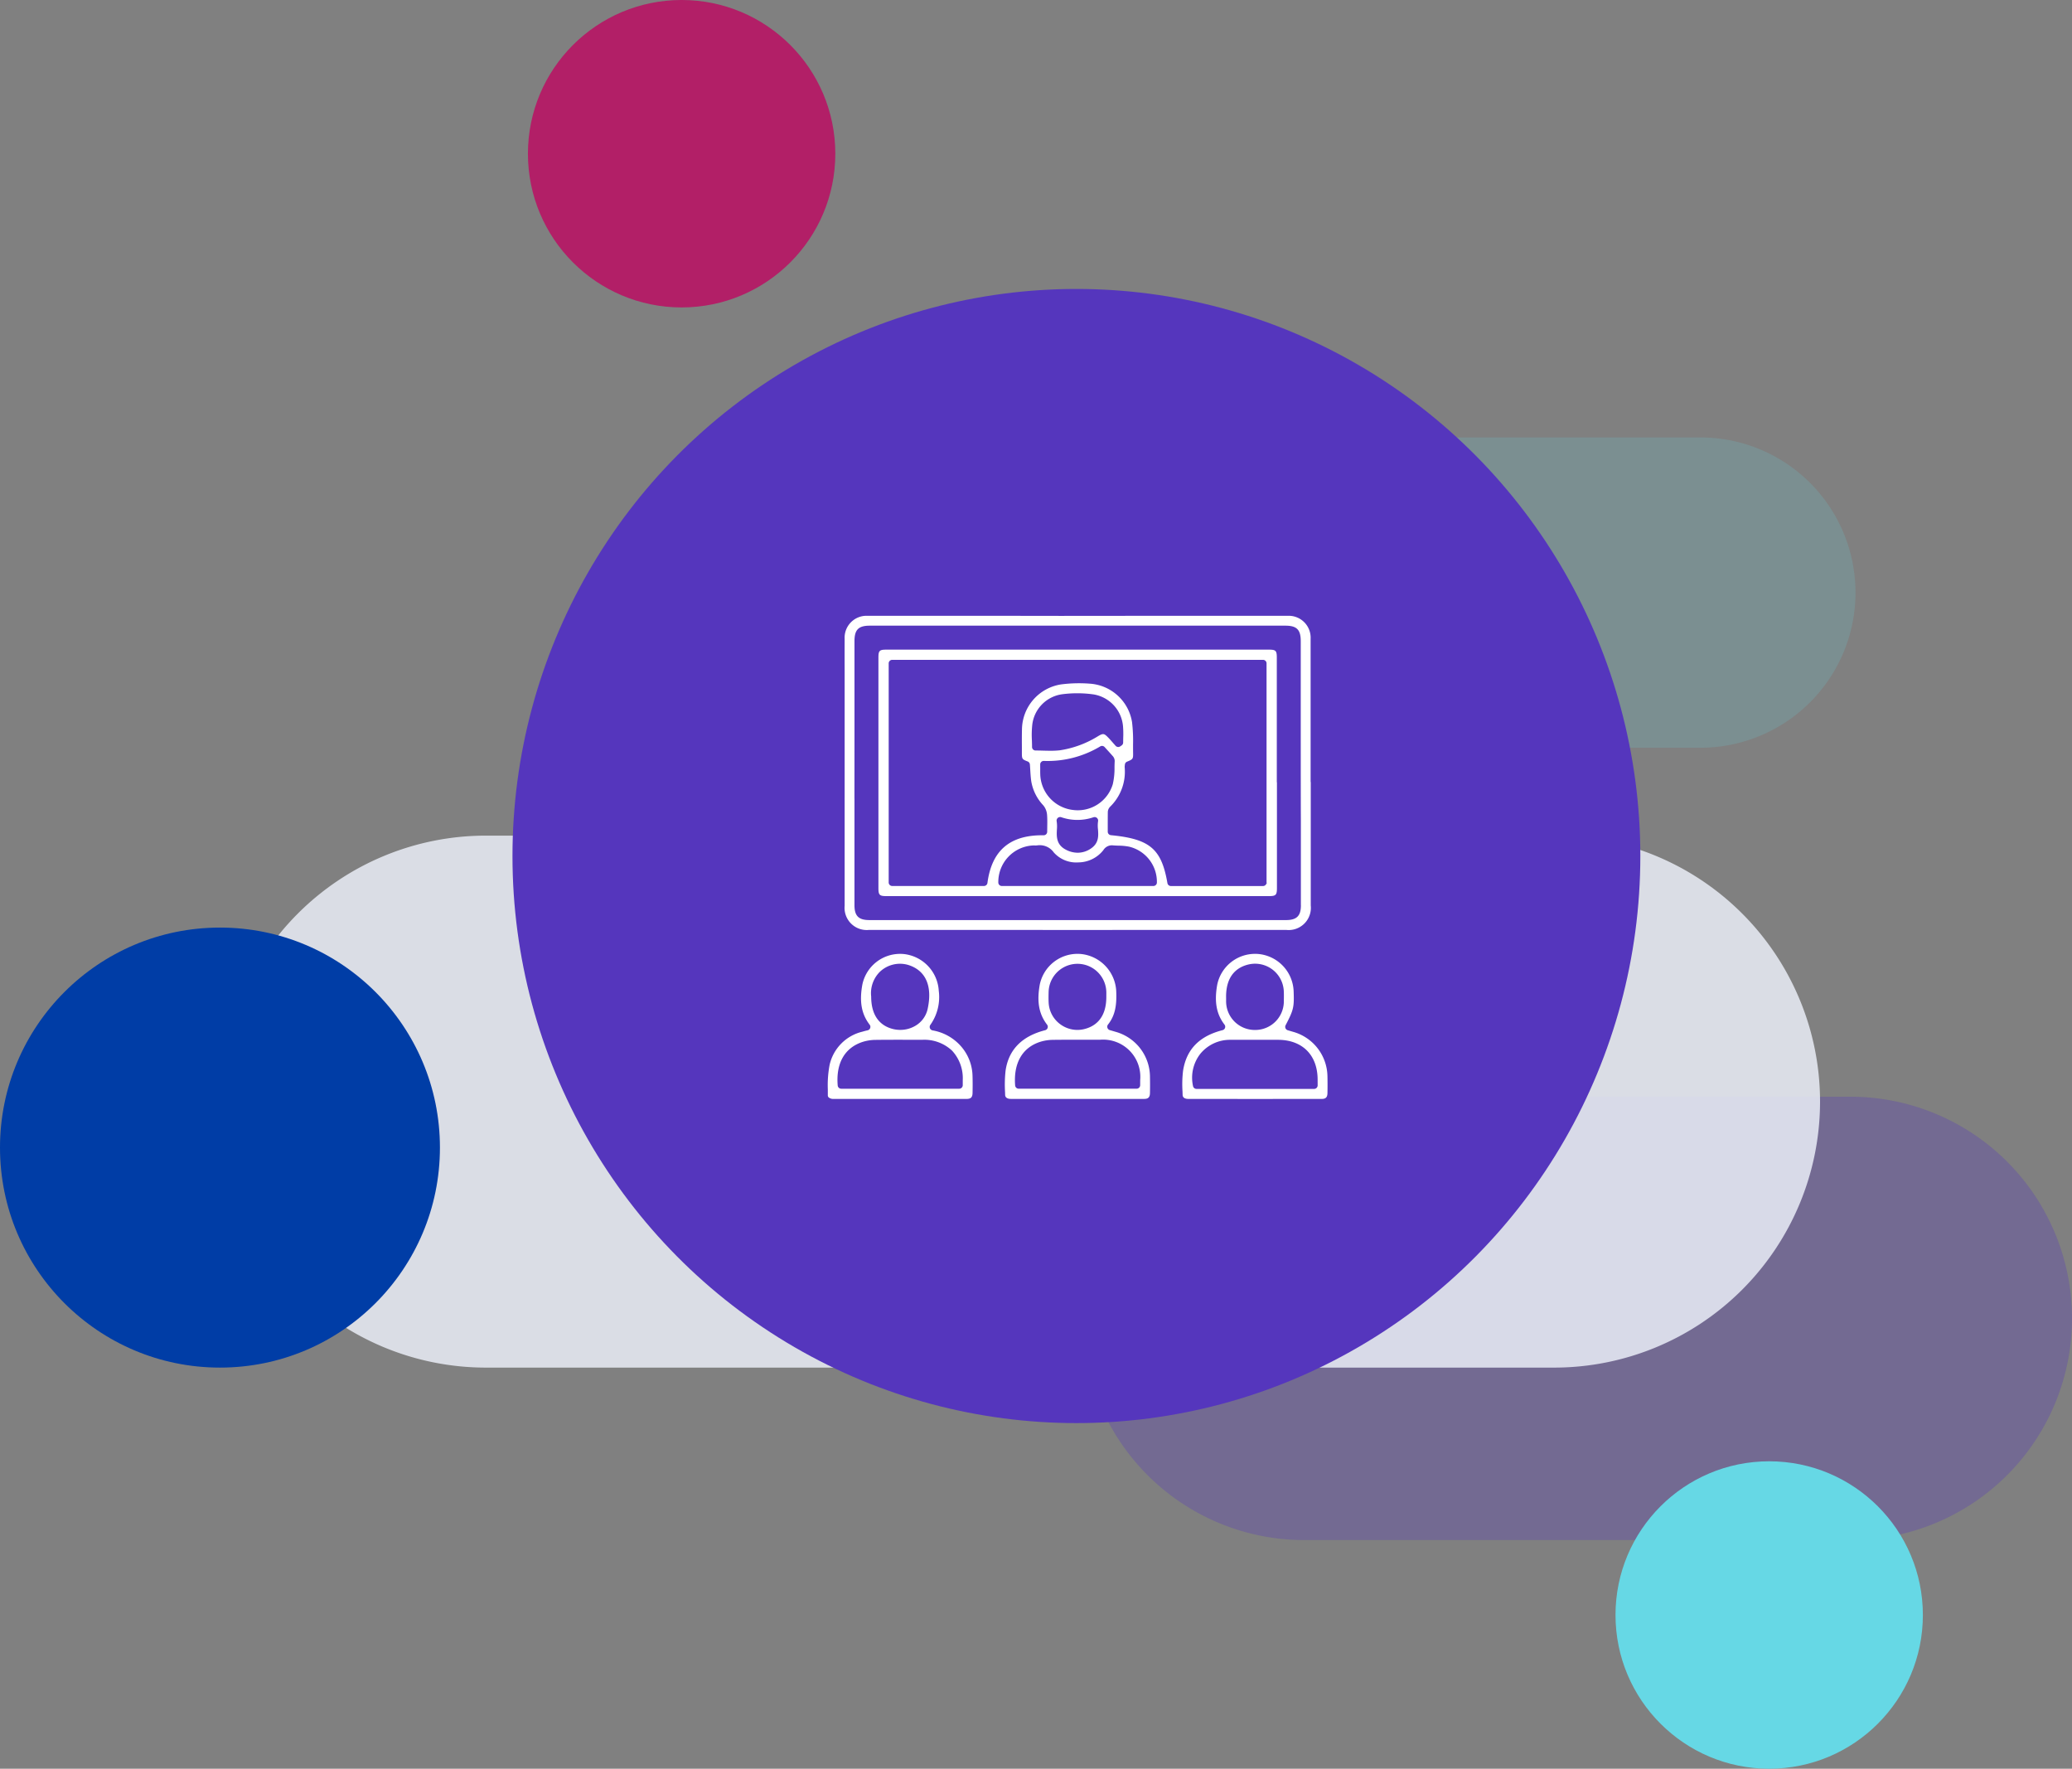 <svg xmlns="http://www.w3.org/2000/svg" xmlns:xlink="http://www.w3.org/1999/xlink" width="341.702" height="291.63" viewBox="0 0 341.702 291.63"><rect x="0" y="0" width="341.702" height="291.63" fill="#808080" stroke="none"/><defs><clipPath id="clip-path"><rect id="Rectangle_1182" data-name="Rectangle 1182" width="82.411" height="79.66" fill="#fff"></rect></clipPath></defs><g id="AR_for_medical" data-name="AR for medical" transform="translate(8.026 11.197)"><g id="Group_3636" data-name="Group 3636" transform="translate(-8.026 280.433) rotate(-90)"><g id="Group_3600" data-name="Group 3600" transform="translate(110.8 178.547) rotate(90)"><path id="Path_2035" data-name="Path 2035" d="M126.607,73.1H36.549a36.548,36.548,0,1,1,0-73.1h90.058a36.548,36.548,0,1,1,0,73.1Z" fill="#5536bd" opacity="0.3"></path><circle id="Ellipse_184" data-name="Ellipse 184" cx="25.345" cy="25.345" r="25.345" transform="translate(87.872 60.11)" fill="#66d8e5"></circle></g><g id="Group_3601" data-name="Group 3601" transform="translate(153.85) rotate(90)"><path id="Path_2037" data-name="Path 2037" d="M220.018,87.714H43.859A43.857,43.857,0,1,1,43.859,0H220.018a43.857,43.857,0,1,1,0,87.714Z" transform="translate(36.276)" fill="#ebeff8" opacity="0.84"></path><circle id="Ellipse_186" data-name="Ellipse 186" cx="36.276" cy="36.276" r="36.276" transform="translate(0 15.161)" fill="#003da6"></circle></g><g id="Group_3602" data-name="Group 3602" transform="translate(291.63 87.064) rotate(90)"><path id="Path_2036" data-name="Path 2036" d="M142.662,51.169H25.584A25.584,25.584,0,0,1,25.584,0H142.662a25.584,25.584,0,0,1,0,51.169Z" transform="translate(50.69 72.123)" fill="#66d8e5" opacity="0.172"></path><g id="Group_3585" data-name="Group 3585" transform="translate(0 0)"><circle id="Ellipse_185" data-name="Ellipse 185" cx="25.345" cy="25.345" r="25.345" fill="#c2005f" opacity="0.758"></circle></g></g></g><g id="Group_3809" data-name="Group 3809" transform="translate(91.472 51.865)"><ellipse id="Ellipse_214" data-name="Ellipse 214" cx="93" cy="93.5" rx="93" ry="93.5" transform="translate(-14.984 -15.419)" fill="#5536bd"></ellipse><g id="Group_3808" data-name="Group 3808" transform="translate(37.021 38.476)"><g id="Group_3807" data-name="Group 3807" clip-path="url(#clip-path)"><path id="Path_2237" data-name="Path 2237" d="M101.564,25.284c0-1.163-.163-1.324-1.341-1.324H37.206c-1.178,0-1.341.161-1.341,1.324q0,18.986,0,37.972c0,1.167.174,1.343,1.328,1.343q31.527,0,63.054,0c1.163,0,1.338-.175,1.339-1.334q0-6.006,0-12.013v-5.38a.536.536,0,0,1-.023-.157V25.284ZM81.618,62.76a.578.578,0,0,1-.412.171H56.217a.581.581,0,0,1-.581-.557,6.031,6.031,0,0,1,5.722-6.127c.108-.005.216,0,.324,0a2.374,2.374,0,0,0,.326-.007A2.837,2.837,0,0,1,64.785,57.4a4.946,4.946,0,0,0,4.04,1.64,5.3,5.3,0,0,0,4.136-2.025,1.647,1.647,0,0,1,1.577-.783c.3.028.6.037.917.048a9.337,9.337,0,0,1,1.744.167,5.96,5.96,0,0,1,4.589,5.9.578.578,0,0,1-.169.413M62.543,43.471c0-.189,0-.378,0-.582a.584.584,0,0,1,.181-.422.575.575,0,0,1,.432-.159,16.842,16.842,0,0,0,9.3-2.4.58.58,0,0,1,.713.118l.356.391c.331.363.639.7.945,1.052a1.228,1.228,0,0,1,.361.856c-.019.333-.026.681-.033,1.017a11.61,11.61,0,0,1-.282,2.8A6.026,6.026,0,0,1,67.9,50.387a6.1,6.1,0,0,1-5.347-5.865c-.012-.341-.009-.67-.006-1.051M61.78,40.59a.582.582,0,0,1-.582-.582c0-.355-.012-.721-.023-1.075a15.967,15.967,0,0,1,.053-2.518,5.746,5.746,0,0,1,4.938-5.1,19.235,19.235,0,0,1,5.171.026,5.816,5.816,0,0,1,4.873,5.38,16.176,16.176,0,0,1,.026,1.773c-.006.264-.012.522-.012.78a.583.583,0,0,1-.252.479l-.228.156a.583.583,0,0,1-.764-.092c-.133-.149-.265-.3-.4-.452-.276-.319-.561-.647-.854-.944-.646-.655-.8-.676-1.6-.218a16.647,16.647,0,0,1-6.369,2.358,13.994,13.994,0,0,1-1.536.072c-.409,0-.819-.011-1.216-.022s-.824-.022-1.234-.022m3.488,11.667a.582.582,0,0,1,.749-.668,8.182,8.182,0,0,0,5.325.007.582.582,0,0,1,.753.665,5.016,5.016,0,0,0-.014,1.318c.077,1.059.165,2.259-1.13,3.151a3.865,3.865,0,0,1-2.222.717,4.21,4.21,0,0,1-2.015-.54c-1.53-.828-1.462-2.185-1.408-3.275a5.728,5.728,0,0,0-.039-1.375m34.039,10.68h-15.2a.581.581,0,0,1-.573-.483c-.978-5.652-2.894-7.277-9.316-7.9a.58.58,0,0,1-.525-.579v-.782c0-.813,0-1.653.011-2.49a1.313,1.313,0,0,1,.393-.852,8.056,8.056,0,0,0,2.386-6.513A1.911,1.911,0,0,1,76.5,43c0-.03.007-.056.009-.081a.58.58,0,0,1,.36-.49c.984-.4,1.012-.442.994-1.471-.008-.447-.007-.9-.007-1.345v-.036a26.1,26.1,0,0,0-.167-3.67,7.557,7.557,0,0,0-6.972-6.337,23.253,23.253,0,0,0-4.741.123,7.607,7.607,0,0,0-6.439,7.418c-.023.963-.019,1.944-.014,2.893q0,.505,0,1.011c0,.968.046,1.032.949,1.379a.584.584,0,0,1,.372.5c.022.283.039.566.057.848l0,.028c.04.647.077,1.255.162,1.862a7.632,7.632,0,0,0,1.988,4,2.771,2.771,0,0,1,.623,1.537c.053.657.043,1.3.032,1.978,0,.279-.009.557-.009.841a.585.585,0,0,1-.174.414.6.6,0,0,1-.413.167c-5.525-.084-8.557,2.486-9.266,7.854a.583.583,0,0,1-.577.506H38.139a.582.582,0,0,1-.582-.582V26.224a.582.582,0,0,1,.582-.582H99.29a.582.582,0,0,1,.582.582V62.268a.463.463,0,0,1,0,.147l.159.051h-.167a.573.573,0,0,1-.56.47" transform="translate(-27.519 -18.384)" fill="#fff"></path><path id="Path_2238" data-name="Path 2238" d="M88.769,35.118V27.453a.572.572,0,0,1-.024-.165l0-18.282c0-1.736,0-3.472,0-5.208A3.611,3.611,0,0,0,84.936,0C79.664,0,61.387-.007,47.561.012,41.6,0,35.256,0,28.114,0c-3.88,0-7.992,0-12.406,0A3.61,3.61,0,0,0,11.9,3.8c-.008,1.747-.006,3.494,0,5.241L11.9,30c0,.013,0,.027,0,.041-.007.1,0,.209,0,.326,0,.067,0,.132,0,.2v2.544q0,7.35,0,14.7a3.656,3.656,0,0,0,3.972,3.982q34.446.006,68.89,0a3.662,3.662,0,0,0,4.007-4.035q0-6.317,0-12.634M87.145,47.73c0,1.753-.691,2.436-2.463,2.436H15.966c-1.759,0-2.444-.688-2.445-2.453q0-4.629,0-9.259V30.642c0-.072,0-.145,0-.218a3.675,3.675,0,0,0-.005-.4c0-.018,0-.036,0-.055.011-5.672.009-15.413.007-21.233V4.172c0-1.881.66-2.548,2.52-2.548H84.6c1.86,0,2.519.667,2.519,2.548V8.834c0,7.466-.006,21.363.02,24.873a.335.335,0,0,1,0,.052v2.328q0,5.821,0,11.643" transform="translate(-9.126 0)" fill="#fff"></path><path id="Path_2239" data-name="Path 2239" d="M143.755,252.36c-.2-.057-.395-.115-.62-.183l-.349-.1a.582.582,0,0,1-.29-.92c1.25-1.574,1.445-3.352,1.352-5.538a6.477,6.477,0,0,0-5.8-6.09c-.19-.017-.383-.026-.574-.026a6.348,6.348,0,0,0-6.238,5.1c-.5,2.811-.128,4.839,1.208,6.574a.582.582,0,0,1-.317.918c-3.84.981-6.035,3.227-6.525,6.676a20.755,20.755,0,0,0-.087,3.508l.014.475c.017.579.593.666.935.666,8.141.008,15.342.007,22.016,0,.649,0,.919-.275.934-.947.018-.828.019-1.706,0-2.762a7.74,7.74,0,0,0-5.665-7.352m-11.05-6.539a4.76,4.76,0,0,1,9.518-.02c.005.185,0,.37,0,.555v.245c0,3.744-2.071,4.974-3.811,5.347a4.656,4.656,0,0,1-.971.1,4.765,4.765,0,0,1-2.87-.977,4.7,4.7,0,0,1-1.857-3.47c-.035-.612-.022-1.235-.01-1.783m15.1,15.339a.582.582,0,0,1-.582.582H127.758a.584.584,0,0,1-.58-.537c-.284-3.669,1.17-6.218,4.094-7.178a7.236,7.236,0,0,1,2.134-.339c1.929-.026,3.888-.022,5.782-.017h.295l1.681,0a6.137,6.137,0,0,1,6.637,6.65Z" transform="translate(-96.287 -183.769)" fill="#fff"></path><path id="Path_2240" data-name="Path 2240" d="M21.841,254.618a8.066,8.066,0,0,0-4.575-2.487.582.582,0,0,1-.342-.929,7.934,7.934,0,0,0,1.372-5.6,6.474,6.474,0,0,0-5.821-6.064c-.175-.014-.354-.022-.531-.022A6.354,6.354,0,0,0,5.7,244.559c-.521,2.831-.151,4.879,1.2,6.638a.582.582,0,0,1-.324.92l-.222.053c-.125.03-.2.049-.282.07-.118.032-.234.067-.35.1l-.032.01a7.263,7.263,0,0,0-5.4,5.495A17.94,17.94,0,0,0,0,261.856c0,.322,0,.641,0,.959a.479.479,0,0,0,.136.364,1.174,1.174,0,0,0,.818.254c8.17.007,15.342.007,21.925,0,.708,0,.976-.267.99-.981.016-.837.028-1.829-.006-2.84a7.648,7.648,0,0,0-2.022-4.992m-13.306-12.1a4.809,4.809,0,0,1,4.735-1.175c2.89.907,4.022,3.49,3.188,7.274a4.258,4.258,0,0,1-1.989,2.738,4.874,4.874,0,0,1-2.524.694,5.042,5.042,0,0,1-1.327-.178c-1.579-.43-3.462-1.7-3.467-5.309a4.98,4.98,0,0,1,1.384-4.044m13.716,18.65a.582.582,0,0,1-.582.582H2.21a.585.585,0,0,1-.58-.533c-.307-3.66,1.143-6.21,4.085-7.179a7.228,7.228,0,0,1,2.134-.341c1.928-.026,3.887-.022,5.781-.017h.3l1.68,0a6.7,6.7,0,0,1,4.872,1.785,6.676,6.676,0,0,1,1.771,4.861v.84Z" transform="translate(0 -183.778)" fill="#fff"></path><path id="Path_2241" data-name="Path 2241" d="M275.159,259.728a7.74,7.74,0,0,0-5.664-7.352c-.191-.054-.382-.111-.575-.169l-.31-.092a.582.582,0,0,1-.351-.827c1.325-2.54,1.424-2.963,1.322-5.656a6.41,6.41,0,0,0-5.867-6.094c-.154-.011-.31-.017-.462-.017a6.362,6.362,0,0,0-6.273,5.1c-.5,2.811-.128,4.835,1.2,6.562a.581.581,0,0,1-.318.918c-3.834.978-5.964,3.17-6.513,6.7a18.468,18.468,0,0,0-.092,3.395c.007.194.013.387.018.579.016.578.594.665.936.665,8.047.008,15.249.008,22.017,0,.649,0,.919-.275.934-.948.018-.824.018-1.7,0-2.762m-16.718-13.159c0-3.683,2.033-4.92,3.74-5.309a4.737,4.737,0,0,1,5.773,4.344c.03.538.02,1.076.011,1.6l0,.1a4.716,4.716,0,0,1-4.765,4.763h-.007a4.725,4.725,0,0,1-4.749-4.785c0-.164,0-.328,0-.491Zm15.1,14.636a.582.582,0,0,1-.582.582h-19.4a.584.584,0,0,1-.57-.465,6.4,6.4,0,0,1,1.224-5.35,6.326,6.326,0,0,1,4.928-2.28c2.09-.01,4.224-.007,6.107,0l1.734,0c4.037,0,6.549,2.515,6.555,6.555Z" transform="translate(-192.763 -183.785)" fill="#fff"></path></g></g></g></g></svg>